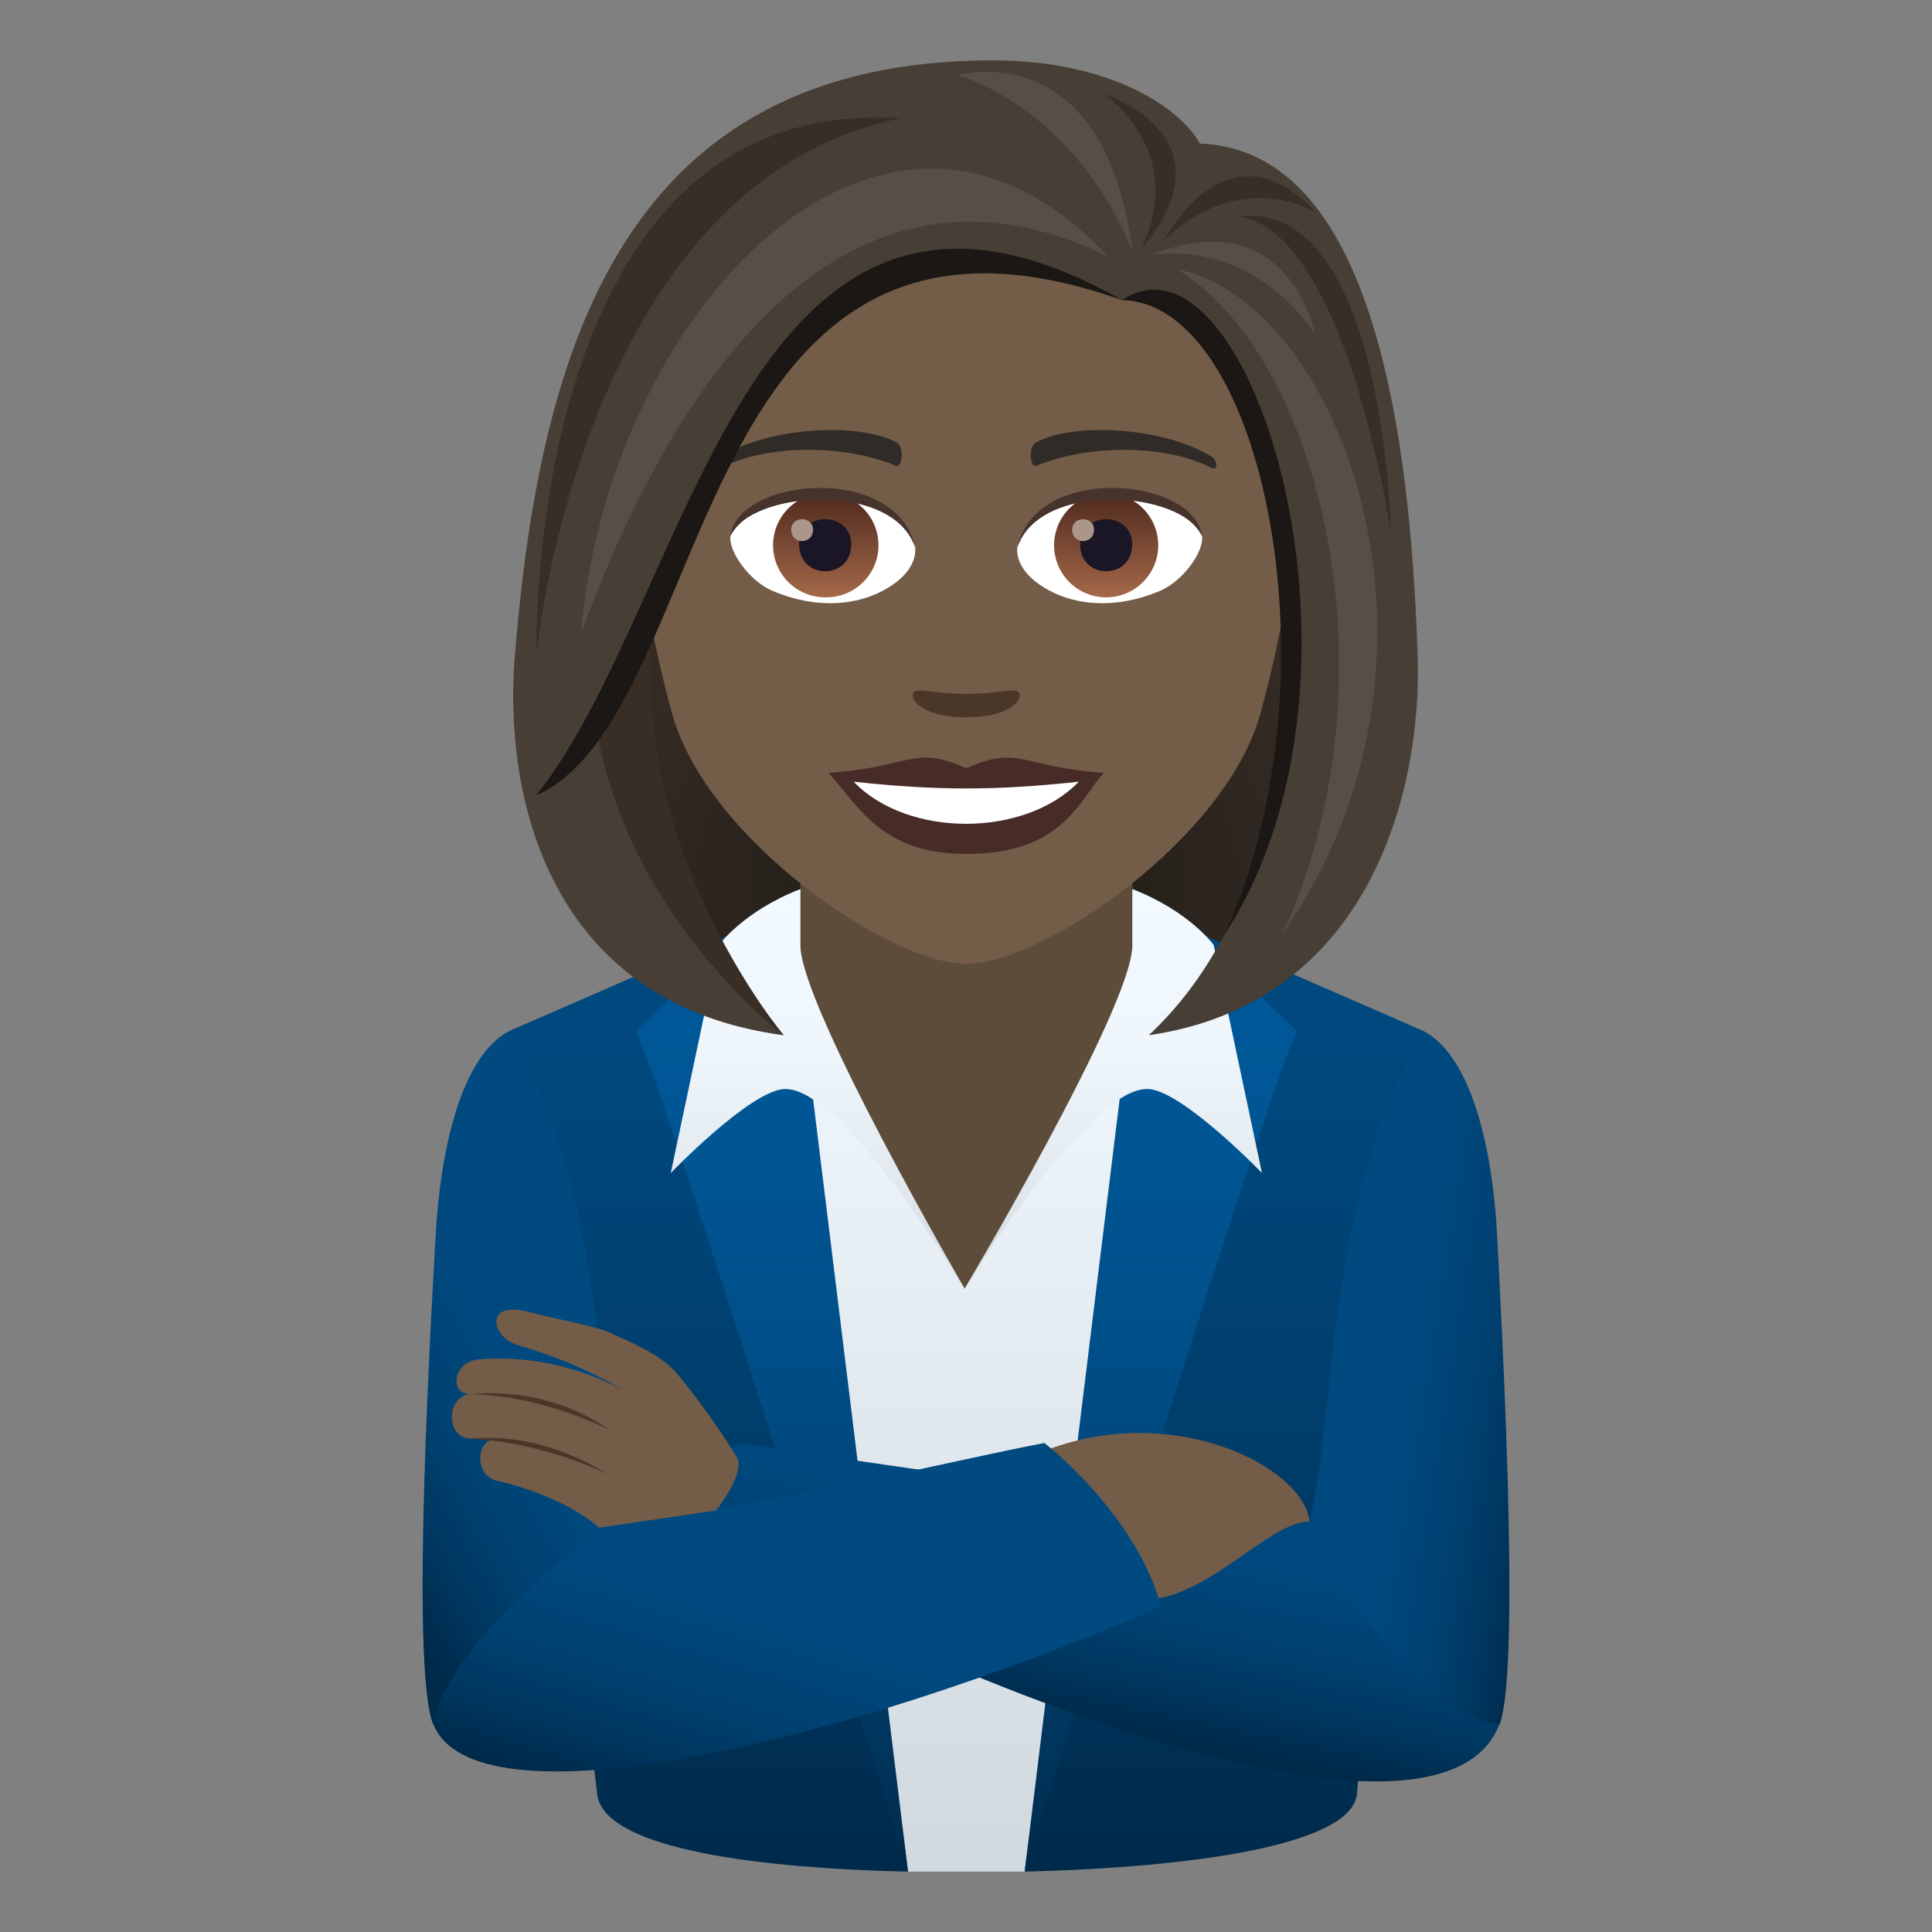 <svg xmlns="http://www.w3.org/2000/svg" xml:space="preserve" style="enable-background:new 0 0 64 64" viewBox="0 0 64 64"><rect x="0" y="0" width="64" height="64" fill="#808080" stroke="none"/><radialGradient id="a" cx="51.718" cy="140.728" r="16.245" gradientTransform="matrix(1.021 0 0 .797 -20.75 -83.165)" gradientUnits="userSpaceOnUse"><stop offset="0" style="stop-color:#1a1714"/><stop offset=".586" style="stop-color:#2f2721"/><stop offset="1" style="stop-color:#382e26"/></radialGradient><path d="m42.087 31.919 2.067-13.389H19.862l2.065 13.389z" style="fill:url(#a)"/><linearGradient id="b" x1="32.012" x2="32.012" y1="62" y2="30.378" gradientUnits="userSpaceOnUse"><stop offset="0" style="stop-color:#002a4a"/><stop offset=".009" style="stop-color:#002a4b"/><stop offset=".407" style="stop-color:#003c68"/><stop offset=".751" style="stop-color:#00467a"/><stop offset="1" style="stop-color:#004a80"/></linearGradient><path d="M38.494 30.378H25.53l-8.672 3.782 2.927 25.295c.225 1.67 4.694 2.418 10.296 2.545 1.191-.857 2.669-.836 3.863 0 5.69-.141 10.78-.896 11.004-2.545l2.22-25.295-8.673-3.782z" style="fill:url(#b)"/><linearGradient id="c" x1="32.011" x2="32.011" y1="62" y2="31.099" gradientUnits="userSpaceOnUse"><stop offset="0" style="stop-color:#d1d8de"/><stop offset="1" style="stop-color:#f2f9ff"/></linearGradient><path d="m33.943 62 4.177-30.9H25.902L30.08 62z" style="fill:url(#c)"/><linearGradient id="d" x1="38.453" x2="38.453" y1="62" y2="30.023" gradientUnits="userSpaceOnUse"><stop offset="0" style="stop-color:#002a4a"/><stop offset=".099" style="stop-color:#003359"/><stop offset=".324" style="stop-color:#004375"/><stop offset=".55" style="stop-color:#004f89"/><stop offset=".775" style="stop-color:#005695"/><stop offset="1" style="stop-color:#005899"/></linearGradient><path d="M42.962 34.16s-3.358-3.371-5.087-4.137L33.943 62s8.068-26.003 9.02-27.84z" style="fill:url(#d)"/><linearGradient id="e" x1="25.571" x2="25.571" y1="62" y2="30.023" gradientUnits="userSpaceOnUse"><stop offset="0" style="stop-color:#002a4a"/><stop offset=".099" style="stop-color:#003359"/><stop offset=".324" style="stop-color:#004375"/><stop offset=".55" style="stop-color:#004f89"/><stop offset=".775" style="stop-color:#005695"/><stop offset="1" style="stop-color:#005899"/></linearGradient><path d="m30.08 62-3.93-31.977c-1.731.766-5.088 4.137-5.088 4.137.951 1.837 9.02 27.84 9.02 27.84z" style="fill:url(#e)"/><linearGradient id="f" x1="36.879" x2="36.879" y1="42.687" y2="29.451" gradientUnits="userSpaceOnUse"><stop offset="0" style="stop-color:#d1d8de"/><stop offset=".017" style="stop-color:#d2d9df"/><stop offset=".316" style="stop-color:#e4ebf1"/><stop offset=".633" style="stop-color:#eff6fc"/><stop offset="1" style="stop-color:#f2f9ff"/></linearGradient><path d="M38.06 36.077c1.144.087 3.744 2.78 3.744 2.78l-1.598-7.553s-.803-1.118-2.697-1.854l-5.555 13.236s4.143-6.758 6.106-6.609z" style="fill:url(#f)"/><linearGradient id="g" x1="27.087" x2="27.087" y1="42.687" y2="29.451" gradientUnits="userSpaceOnUse"><stop offset="0" style="stop-color:#d1d8de"/><stop offset=".017" style="stop-color:#d2d9df"/><stop offset=".316" style="stop-color:#e4ebf1"/><stop offset=".633" style="stop-color:#eff6fc"/><stop offset="1" style="stop-color:#f2f9ff"/></linearGradient><path d="m31.954 42.687-5.44-13.236c-1.894.735-2.696 1.853-2.696 1.853l-1.598 7.554s2.6-2.7 3.743-2.781c1.94-.138 5.991 6.61 5.991 6.61z" style="fill:url(#g)"/><path d="M26.515 31.319c0 2.003 5.44 11.368 5.44 11.368s5.555-9.337 5.555-11.368v-4.464H26.515v4.464z" style="fill:#5e4c3b"/><linearGradient id="h" x1="35.724" x2="37.515" y1="56.966" y2="48.168" gradientUnits="userSpaceOnUse"><stop offset="0" style="stop-color:#002a4a"/><stop offset=".005" style="stop-color:#002a4b"/><stop offset=".217" style="stop-color:#003862"/><stop offset=".442" style="stop-color:#004273"/><stop offset=".689" style="stop-color:#00487d"/><stop offset="1" style="stop-color:#004a80"/></linearGradient><path d="M49.668 57.12c-1.538 4.04-12.267 1.278-25.037-5.108-2.877-3.072-.166-4.21-.166-4.21s8.904 1.38 18.916 2.601c0 0 4.927 3.36 6.287 6.716z" style="fill:url(#h)"/><linearGradient id="i" x1="51.851" x2="44.757" y1="46.201" y2="45.05" gradientUnits="userSpaceOnUse"><stop offset="0" style="stop-color:#002a4a"/><stop offset=".005" style="stop-color:#002a4b"/><stop offset=".217" style="stop-color:#003862"/><stop offset=".442" style="stop-color:#004273"/><stop offset=".689" style="stop-color:#00487d"/><stop offset="1" style="stop-color:#004a80"/></linearGradient><path d="M47.167 34.16c-2.245 3.634-2.846 8.875-3.149 11.776-.181 1.742-.318 3.072-.637 4.477 1.165 2.389 3.533 6.277 6.296 6.716.725-1.919.016-14.184-.08-16.133-.144-2.961-.86-6-2.43-6.836z" style="fill:url(#i)"/><path d="M37.814 53.005c2.194 0 4.203-2.607 5.567-2.602-.224-1.895-4.762-4.096-9.09-2.215l3.523 4.817z" style="fill:#735c48"/><linearGradient id="j" x1="24.546" x2="27.404" y1="60.8" y2="51.287" gradientUnits="userSpaceOnUse"><stop offset="0" style="stop-color:#002a4a"/><stop offset=".005" style="stop-color:#002a4b"/><stop offset=".217" style="stop-color:#003862"/><stop offset=".442" style="stop-color:#004273"/><stop offset=".689" style="stop-color:#00487d"/><stop offset="1" style="stop-color:#004a80"/></linearGradient><path d="M14.357 57.12c1.356 3.402 13.084.859 24.104-3.903-.839-3.09-3.864-5.415-3.864-5.415-3.028.566-8.04 1.88-13.953 2.601-2.611-.218-7.065 4.778-6.287 6.716z" style="fill:url(#j)"/><linearGradient id="k" x1="10.579" x2="19.163" y1="48.473" y2="43.631" gradientUnits="userSpaceOnUse"><stop offset="0" style="stop-color:#002a4a"/><stop offset=".005" style="stop-color:#002a4b"/><stop offset=".217" style="stop-color:#003862"/><stop offset=".442" style="stop-color:#004273"/><stop offset=".689" style="stop-color:#00487d"/><stop offset="1" style="stop-color:#004a80"/></linearGradient><path d="M20.007 45.936c-.302-2.901-.905-8.142-3.15-11.776-1.565.833-2.274 3.878-2.43 6.836-.103 1.946-.857 14.185-.079 16.123.323-2.219 4.393-5.93 6.287-6.716-.31-1.395-.447-2.715-.628-4.467z" style="fill:url(#k)"/><path d="M22.319 45.384c-.537-.591-1.793-1.076-2.121-1.24-.364-.184-1.966-.494-2.658-.679-1.548-.416-1.247.843-.41 1.086 2.212.64 3.514 1.511 3.514 1.511s-2.076-1.27-4.806-1.027c-.81.068-.983 1.144-.273 1.144-.783.087-.81 1.443 0 1.472.291.01.528.02.746.03-.564.145-.564 1.24.191 1.385.71.145 2.321.65 3.35 1.541l3.864-.569s1.012-1.252.683-1.786c-.743-1.204-1.633-2.378-2.08-2.868z" style="fill:#735c48"/><path d="M15.556 46.188c2.394.02 4.615 1.173 4.615 1.173s-1.84-1.454-4.615-1.173zm0 1.473c2.512.116 4.56 1.173 4.56 1.173s-2.066-1.434-4.56-1.173z" style="fill:#4a3728"/><path d="M32.008 3.575c-7.62 0-11.29 6.205-10.83 14.183.094 1.603.54 3.916 1.09 5.898 1.143 4.12 7.172 8.27 9.74 8.27 2.566 0 8.596-4.15 9.74-8.27.55-1.982.996-4.295 1.09-5.898.458-7.978-3.21-14.183-10.83-14.183z" style="fill:#735c48"/><path d="M32.007 25.449c-1.785-.786-1.8-.032-4.556.152 1.035 1.175 1.796 2.686 4.555 2.686 3.166 0 3.701-1.716 4.559-2.686-2.76-.184-2.77-.938-4.558-.152z" style="fill:#472b27"/><path d="M28.279 25.895c1.8 1.872 5.68 1.847 7.457 0-2.77.298-4.686.298-7.457 0z" style="fill:#fff"/><path d="M40.103 15.103c-1.655-.986-4.624-1.107-5.798-.435-.25.136-.183.848.033.76 1.675-.698 4.228-.733 5.801.074.21.107.215-.255-.036-.399zm-16.192 0c1.655-.986 4.624-1.107 5.801-.435.25.136.183.848-.034.76-1.676-.698-4.227-.734-5.802.074-.21.107-.215-.255.035-.399z" style="fill:#302b27"/><path d="M33.72 22.917c-.181-.127-.607.068-1.713.068-1.105 0-1.531-.195-1.712-.068-.218.153.128.843 1.712.843s1.932-.69 1.713-.843z" style="fill:#4a3728"/><path d="M30.313 18.096c.065.504-.278 1.102-1.225 1.55-.602.285-1.854.62-3.5-.074-.737-.31-1.456-1.279-1.392-1.814.893-1.682 5.282-1.928 6.117.338z" style="fill:#fff"/><linearGradient id="l" x1="-424.263" x2="-424.263" y1="479.253" y2="479.778" gradientTransform="matrix(6.57 0 0 -6.57 2814.782 3168.527)" gradientUnits="userSpaceOnUse"><stop offset="0" style="stop-color:#a6694a"/><stop offset="1" style="stop-color:#4f2a1e"/></linearGradient><path d="M27.334 16.338a1.725 1.725 0 1 1 0 3.449 1.725 1.725 0 0 1 0-3.45z" style="fill:url(#l)"/><path d="M26.473 18.03c0 1.193 1.725 1.193 1.725 0 0-1.107-1.725-1.107-1.725 0z" style="fill:#1a1626"/><path d="M26.21 17.548c0 .5.723.5.723 0 0-.464-.723-.464-.723 0z" style="fill:#ab968c"/><path d="M30.321 18.163c-.7-2.25-5.474-1.919-6.125-.405.241-1.938 5.528-2.45 6.125.405z" style="fill:#45332c"/><path d="M33.703 18.096c-.065.504.278 1.102 1.225 1.55.602.285 1.854.62 3.5-.074.738-.31 1.456-1.279 1.391-1.814-.89-1.682-5.282-1.928-6.116.338z" style="fill:#fff"/><linearGradient id="m" x1="-425.545" x2="-425.545" y1="479.253" y2="479.778" gradientTransform="matrix(6.57 0 0 -6.57 2832.512 3168.527)" gradientUnits="userSpaceOnUse"><stop offset="0" style="stop-color:#a6694a"/><stop offset="1" style="stop-color:#4f2a1e"/></linearGradient><path d="M36.643 16.338a1.725 1.725 0 1 1 0 3.45 1.725 1.725 0 0 1 0-3.45z" style="fill:url(#m)"/><path d="M35.781 18.03c0 1.193 1.725 1.193 1.725 0 0-1.107-1.725-1.107-1.725 0z" style="fill:#1a1626"/><path d="M35.519 17.548c0 .5.723.5.723 0 0-.464-.723-.464-.723 0z" style="fill:#ab968c"/><path d="M33.696 18.163c.699-2.25 5.47-1.928 6.123-.405-.242-1.938-5.528-2.45-6.123.405z" style="fill:#45332c"/><path d="M39.746 4.755C39.064 3.526 36.712 2 32.892 2c-12.257 0-15.006 9.547-15.838 19.73-.371 4.548 1.044 11.514 8.905 12.564-5.575-7.12-5.568-11.228-3.02-17.367 2.364-5.697 7.116-10.453 14.229-6.984 5.232-.875 8.7 17.068.887 24.35 7.258-1.05 9.055-8.001 8.907-12.564-.371-11.432-2.887-16.807-7.216-16.974z" style="fill:#473e35"/><path d="M38.98 8.912c4.825 2.927 7.364 13.725 3.487 22.046 6.388-9.073 1.98-20.965-3.486-22.046z" style="fill:#574f45"/><path d="M37.168 9.943c4.735.094 7.226 12.673 3.392 21.015 5.599-8.532.865-23.859-3.392-21.015z" style="fill:#1a1714"/><path d="M21.59 21.498c-.41.457-1.67 1.945-1.882 2.236.837 6.47 6.251 10.56 6.251 10.56s-4.808-5.752-4.369-12.796z" style="fill:#382e26"/><path d="M31.726 2.492s3.756.967 5.782 5.797c-.935-7.207-5.783-5.797-5.783-5.797z" style="fill:#574f45"/><path d="M36.565 3.107s2.787 1.867 1.244 5.132c3.159-3.73-1.244-5.132-1.244-5.132zm6.995 3.921s-2.428-1.53-5.033.954c2.55-4.179 5.033-.954 5.033-.954z" style="fill:#382e26"/><path d="M43.56 11.068s-1.813-3.03-5.374-2.639c4.53-1.776 5.374 2.639 5.374 2.639z" style="fill:#574f45"/><path d="M46.076 17.63S44.59 7.687 41.044 7.172c4.825-.583 5.032 10.458 5.032 10.458z" style="fill:#382e26"/><path d="M17.762 26.35c6.041-2.714 4.914-21.563 19.406-16.407-12.512-7.094-14.183 9.844-19.406 16.406z" style="fill:#1a1714"/><path d="M19.241 21.005c2.872-7.875 8.457-16.916 17.471-12.5-7.446-8-16.604 1.875-17.47 12.5z" style="fill:#574f45"/><path d="M17.774 21.63s1.514-15.583 12.06-17.708c-12.491-.847-12.06 17.709-12.06 17.709z" style="fill:#382e26"/></svg>